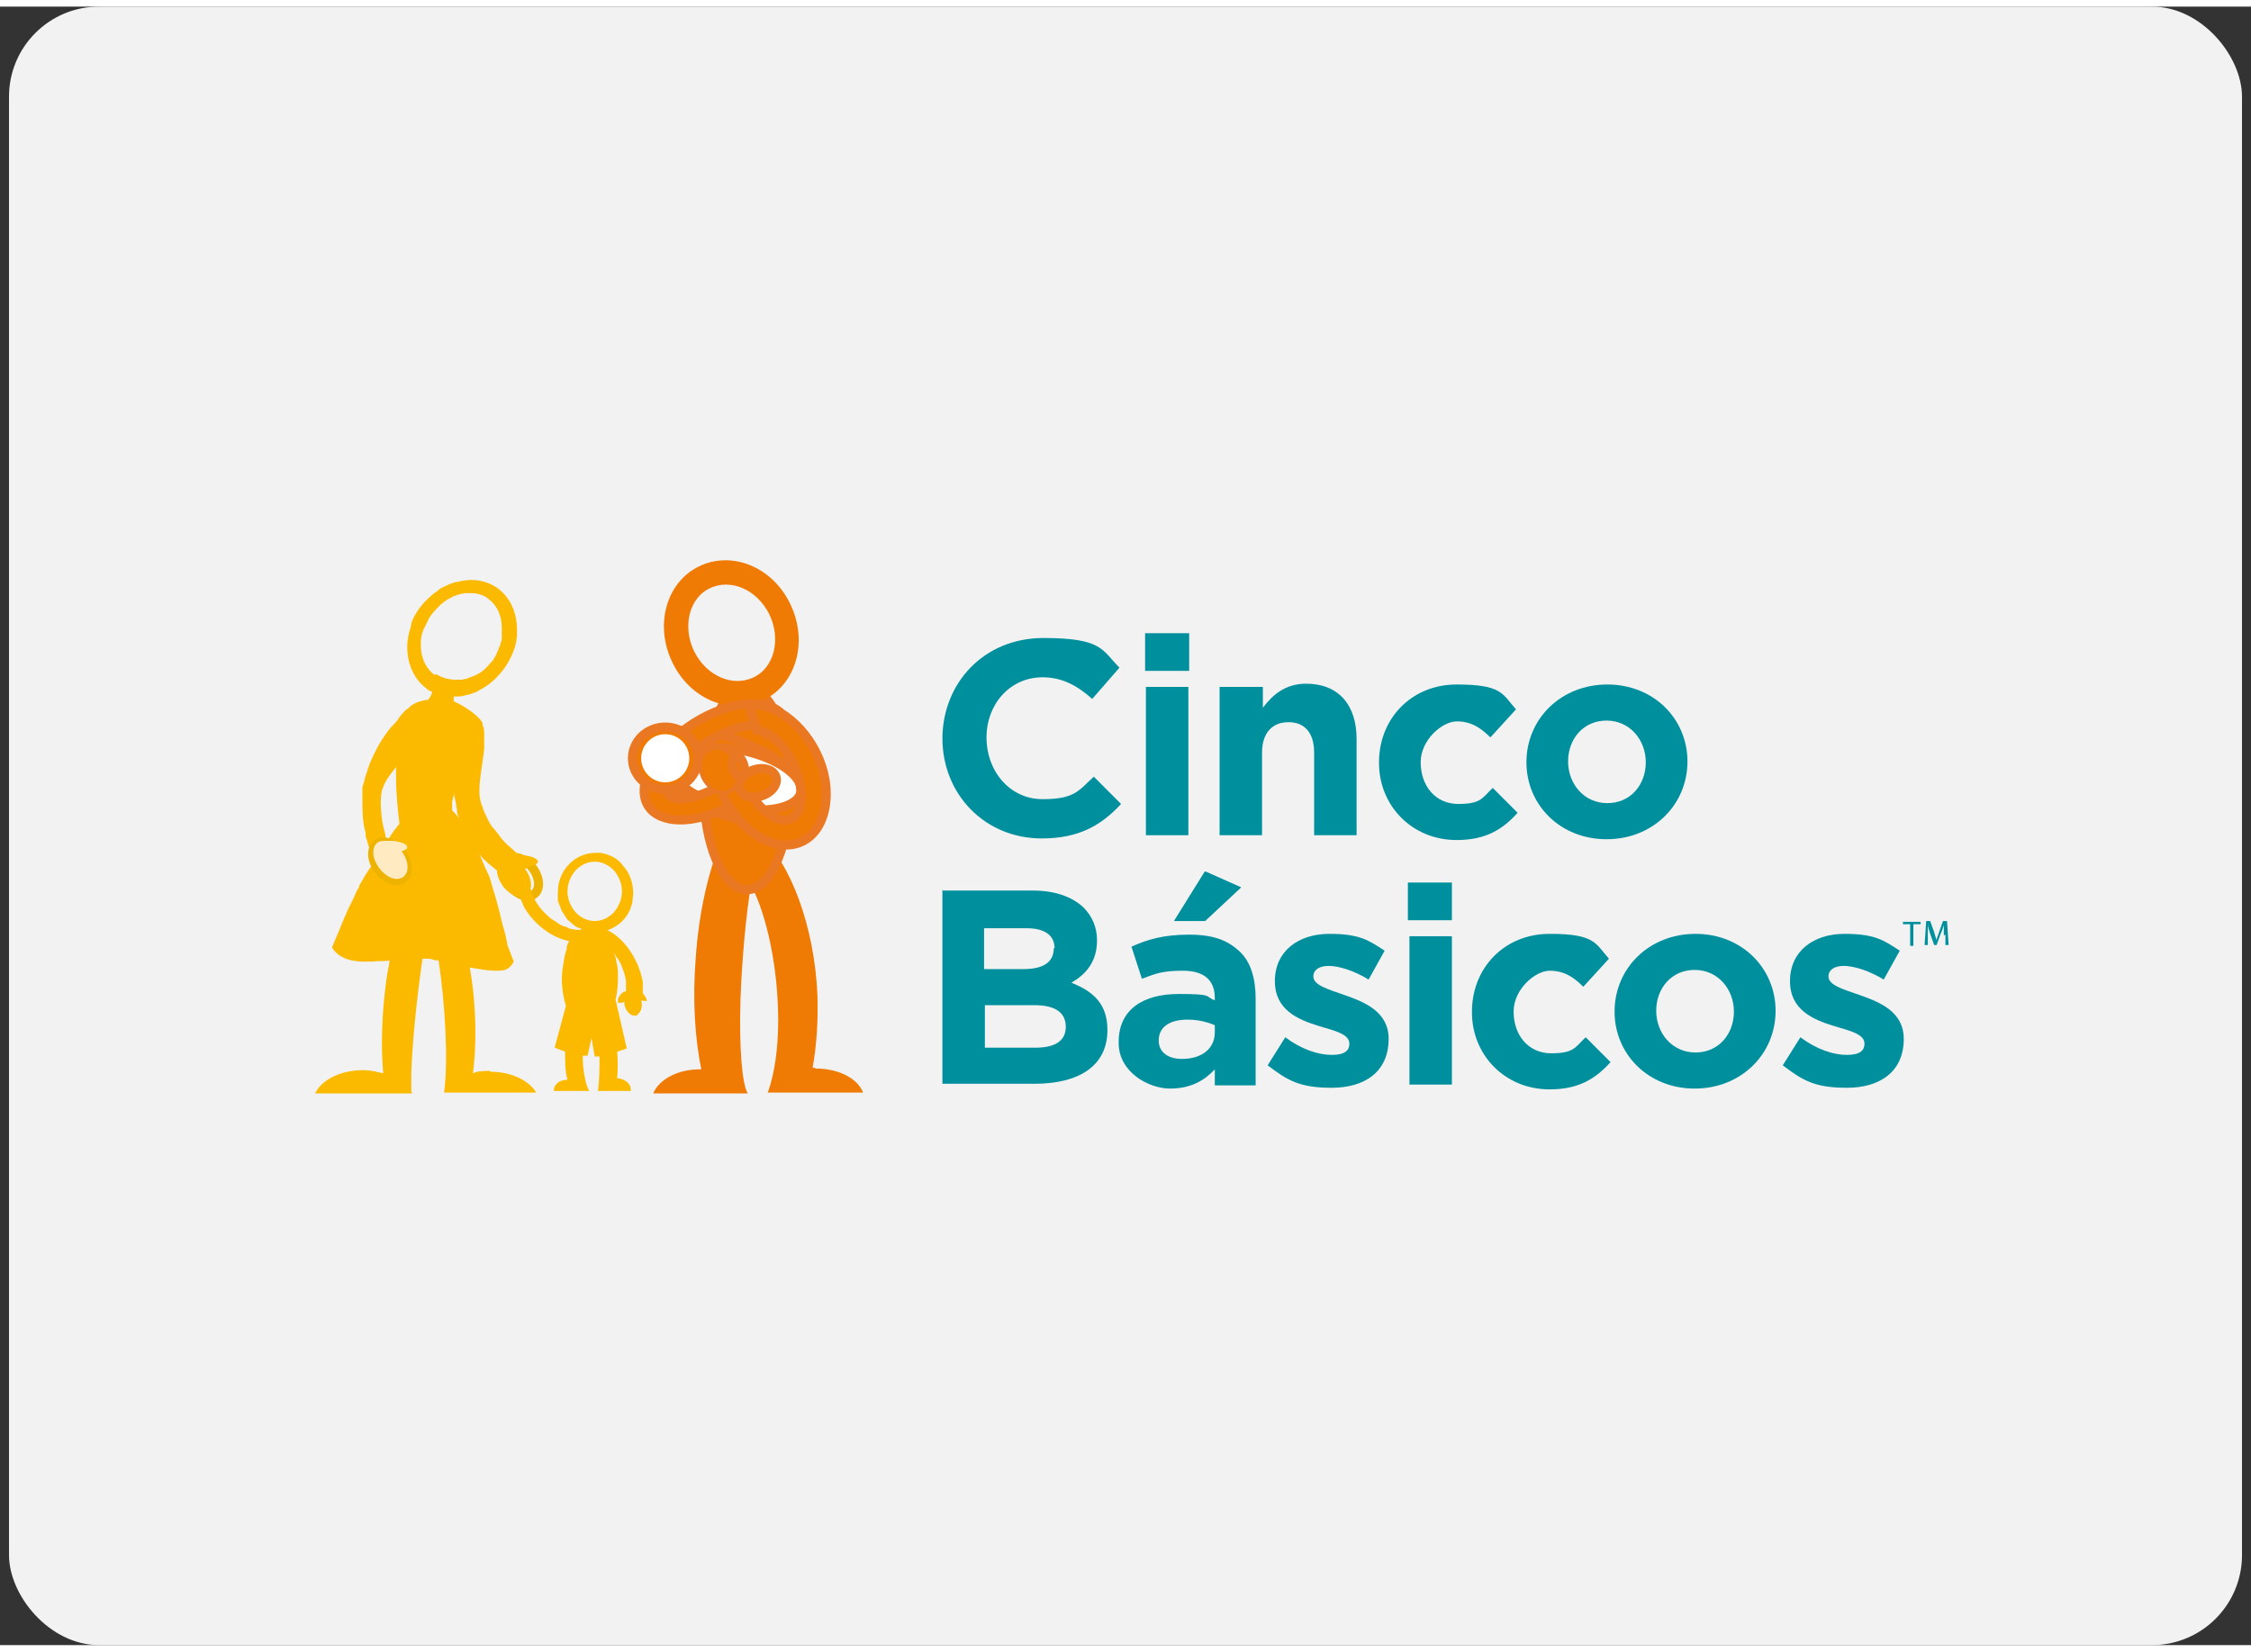 <svg xmlns="http://www.w3.org/2000/svg" width="124" height="91" viewBox="0.0 0.0 125.0 91.0" fill="none">
<rect x="0.0" y="0.0" width="125.0" height="91.0" fill="#333333" stroke="none"/>
<rect x="0.5" width="124" height="91" rx="5" fill="#F2F2F2" />
<path d="M45.215 58.933C45.215 58.933 45.171 58.933 45.126 58.933C45.349 57.687 45.438 56.351 45.393 54.881C45.215 51.052 43.925 47.668 42.235 46.021L42.324 43.839C41.79 43.928 41.256 44.373 40.767 45.086C40.544 44.996 40.322 44.952 40.099 44.952V46.199C39.388 47.846 38.809 50.206 38.631 52.878C38.453 55.149 38.587 57.286 38.943 59.022C38.943 59.022 38.898 59.022 38.854 59.022C37.608 59.022 36.585 59.601 36.273 60.358H41.523C41.212 59.868 41.033 57.82 41.123 55.059C41.212 52.744 41.434 50.429 41.701 48.781C42.591 50.473 43.213 53.412 43.213 56.306C43.213 57.954 42.991 59.334 42.635 60.314H47.929C47.618 59.512 46.55 58.978 45.304 58.978L45.215 58.933Z" fill="#EF7B05" />
<path d="M41.478 49.048C42.805 49.048 43.881 46.536 43.881 43.438C43.881 40.34 42.805 37.828 41.478 37.828C40.152 37.828 39.076 40.34 39.076 43.438C39.076 46.536 40.152 49.048 41.478 49.048Z" fill="#EF7B05" />
<path d="M41.478 49.048C42.805 49.048 43.881 46.536 43.881 43.438C43.881 40.34 42.805 37.828 41.478 37.828C40.152 37.828 39.076 40.34 39.076 43.438C39.076 46.536 40.152 49.048 41.478 49.048Z" stroke="#EA7822" stroke-width="0.5" stroke-miterlimit="8" />
<path d="M38.32 35.913C39.076 37.427 40.678 38.095 41.968 37.472C43.258 36.848 43.658 35.112 42.946 33.642C42.19 32.128 40.589 31.46 39.298 32.084C38.008 32.707 37.608 34.444 38.32 35.913ZM37.563 36.314C36.629 34.399 37.208 32.173 38.898 31.327C40.589 30.481 42.724 31.327 43.658 33.286C44.592 35.201 44.014 37.427 42.324 38.273C40.633 39.119 38.498 38.273 37.563 36.314Z" fill="#EF7B05" />
<path d="M38.32 35.913C39.076 37.427 40.678 38.095 41.968 37.472C43.258 36.848 43.658 35.112 42.946 33.642C42.19 32.128 40.589 31.46 39.298 32.084C38.008 32.707 37.608 34.444 38.32 35.913ZM37.563 36.314C36.629 34.399 37.208 32.173 38.898 31.327C40.589 30.481 42.724 31.327 43.658 33.286C44.592 35.201 44.014 37.427 42.324 38.273C40.633 39.119 38.498 38.273 37.563 36.314Z" stroke="#EF7B05" stroke-width="0.5" stroke-miterlimit="8" />
<path d="M44.87 44.422C45.272 43.338 43.601 41.716 41.137 40.799C38.673 39.882 36.349 40.017 35.947 41.1C35.544 42.183 37.215 43.805 39.679 44.722C42.143 45.639 44.467 45.505 44.87 44.422Z" fill="#EF7B05" />
<path d="M44.87 44.422C45.272 43.338 43.601 41.716 41.137 40.799C38.673 39.882 36.349 40.017 35.947 41.1C35.544 42.183 37.215 43.805 39.679 44.722C42.143 45.639 44.467 45.505 44.87 44.422Z" stroke="#EA7822" stroke-width="0.5" stroke-miterlimit="8" />
<path d="M44.467 43.636C44.65 42.769 43.199 41.73 41.228 41.314C39.257 40.898 37.511 41.264 37.328 42.13C37.146 42.996 38.596 44.035 40.568 44.451C42.539 44.867 44.285 44.502 44.467 43.636Z" fill="white" />
<path d="M44.467 43.636C44.65 42.769 43.199 41.73 41.228 41.314C39.257 40.898 37.511 41.264 37.328 42.13C37.146 42.996 38.596 44.035 40.568 44.451C42.539 44.867 44.285 44.502 44.467 43.636Z" stroke="#EA7822" stroke-width="0.5" stroke-miterlimit="8" />
<path d="M42.413 42.993C40.767 44.685 38.231 45.575 36.763 44.996C35.295 44.417 35.473 42.592 37.163 40.9C38.809 39.208 41.345 38.317 42.813 38.896C43.213 39.03 43.48 39.297 43.658 39.653L42.546 40.321C42.324 39.653 40.944 39.876 39.388 40.766C37.83 41.657 36.807 42.948 37.03 43.616C37.252 44.284 38.631 44.061 40.188 43.171C40.544 42.993 40.855 42.725 41.122 42.503L42.413 43.037V42.993Z" fill="#EF7B05" />
<path d="M42.413 42.993C40.767 44.685 38.231 45.575 36.763 44.996C35.295 44.417 35.473 42.592 37.163 40.9C38.809 39.208 41.345 38.317 42.813 38.896C43.213 39.03 43.48 39.297 43.658 39.653L42.546 40.321C42.324 39.653 40.944 39.876 39.388 40.766C37.875 41.657 36.807 42.948 37.03 43.616C37.252 44.284 38.631 44.061 40.188 43.171C40.544 42.993 40.855 42.725 41.122 42.503L42.413 43.037V42.993Z" stroke="#EA7822" stroke-width="0.5" stroke-miterlimit="8" />
<path d="M39.654 41.657C39.654 43.705 41.122 45.842 42.813 46.421C44.548 47 45.883 45.798 45.883 43.705C45.883 41.657 44.414 39.52 42.724 38.941C42.324 38.807 41.968 38.763 41.612 38.807L42.012 40.188C42.902 40.232 43.925 41.39 44.325 42.77C44.726 44.15 44.37 45.219 43.525 45.175C42.635 45.13 41.612 43.972 41.211 42.592C41.167 42.458 41.122 42.28 41.078 42.147L39.654 41.657Z" fill="#EF7B05" />
<path d="M39.654 41.657C39.654 43.705 41.122 45.842 42.813 46.421C44.548 47 45.883 45.798 45.883 43.705C45.883 41.657 44.414 39.52 42.724 38.941C42.324 38.807 41.968 38.763 41.612 38.807L42.012 40.188C42.902 40.232 43.925 41.39 44.325 42.77C44.726 44.15 44.37 45.219 43.525 45.175C42.635 45.13 41.612 43.972 41.211 42.592C41.167 42.458 41.122 42.28 41.078 42.147L39.654 41.657Z" stroke="#EA7822" stroke-width="0.5" stroke-miterlimit="8" />
<path d="M41.033 43.527C40.9 43.126 41.256 42.637 41.79 42.459C42.368 42.28 42.946 42.459 43.08 42.815C43.213 43.215 42.858 43.705 42.324 43.883C41.745 44.062 41.167 43.883 41.033 43.527Z" fill="#EF7B05" />
<path d="M42.32 43.829C42.879 43.639 43.222 43.164 43.087 42.768C42.953 42.372 42.391 42.206 41.833 42.396C41.275 42.586 40.931 43.061 41.066 43.457C41.201 43.853 41.762 44.019 42.32 43.829Z" stroke="#EA7822" stroke-width="0.5" stroke-miterlimit="8" />
<path d="M36.941 43.483C37.948 43.483 38.765 42.705 38.765 41.746C38.765 40.787 37.948 40.01 36.941 40.01C35.933 40.01 35.117 40.787 35.117 41.746C35.117 42.705 35.933 43.483 36.941 43.483Z" fill="#EF7B05" />
<path d="M36.941 43.483C37.948 43.483 38.765 42.705 38.765 41.746C38.765 40.787 37.948 40.01 36.941 40.01C35.933 40.01 35.117 40.787 35.117 41.746C35.117 42.705 35.933 43.483 36.941 43.483Z" stroke="#EA7822" stroke-width="0.5" stroke-miterlimit="8" />
<path d="M36.941 43.082C37.678 43.082 38.275 42.484 38.275 41.746C38.275 41.008 37.678 40.41 36.941 40.41C36.203 40.41 35.606 41.008 35.606 41.746C35.606 42.484 36.203 43.082 36.941 43.082Z" fill="white" />
<path d="M29.662 49.291C30.016 49.025 29.98 48.379 29.581 47.848C29.183 47.317 28.574 47.102 28.22 47.368C27.866 47.634 27.902 48.28 28.301 48.81C28.699 49.342 29.309 49.556 29.662 49.291Z" stroke="#EEB300" stroke-width="0.5" stroke-miterlimit="8" />
<path d="M27.198 59.111C26.842 59.111 26.531 59.111 26.264 59.245C26.397 58.176 26.442 56.93 26.353 55.638C26.308 54.837 26.219 54.124 26.086 53.368C26.62 53.457 27.109 53.546 27.509 53.546C27.821 53.546 28.088 53.546 28.266 53.368C28.266 53.368 28.31 53.368 28.355 53.279C28.355 53.279 28.399 53.234 28.444 53.19C28.444 53.145 28.488 53.1 28.533 53.056L28.177 52.121C28.132 51.809 28.043 51.408 27.91 51.008C27.732 50.206 27.509 49.405 27.376 49.004C27.154 48.158 27.109 48.203 26.931 47.802C26.086 45.709 25.107 44.284 24.618 44.462L24.751 44.774L25.018 45.442V45.62C25.063 45.62 22.838 45.442 22.838 45.442C22.838 45.308 22.838 45.219 22.75 45.175C22.75 45.175 22.705 45.175 22.66 45.13C22.66 45.13 22.66 45.13 22.616 45.13C22.26 45.13 21.637 45.976 21.015 47.267C20.703 47.579 20.392 48.024 19.947 48.826C19.947 48.826 19.947 48.915 19.902 48.959C19.858 49.048 19.769 49.182 19.724 49.316C19.591 49.627 19.413 49.939 19.235 50.34C19.235 50.429 19.146 50.518 19.102 50.651C18.924 51.097 18.701 51.631 18.434 52.254C18.924 53.056 19.947 53.1 21.015 53.011C21.059 53.011 21.148 53.011 21.192 53.011C21.326 53.011 21.504 53.011 21.637 52.967C21.593 53.323 21.504 53.679 21.459 54.035C21.192 55.95 21.148 57.776 21.281 59.245C20.925 59.156 20.57 59.067 20.169 59.067C18.924 59.067 17.856 59.601 17.5 60.358H22.883C22.883 60.358 22.883 60.314 22.838 60.269C22.838 60.002 22.838 59.69 22.838 59.29C22.883 57.598 23.15 55.015 23.461 52.878C23.55 52.878 23.595 52.878 23.684 52.878C23.684 52.878 23.728 52.878 23.773 52.878C23.906 52.878 24.04 52.922 24.173 52.967C24.218 52.967 24.306 52.967 24.351 52.967C24.751 55.549 24.885 58.666 24.662 60.314H29.778C29.378 59.646 28.399 59.156 27.243 59.156L27.198 59.111Z" fill="#FBBA00" />
<path d="M40.495 43.446C40.938 43.234 41.066 42.576 40.781 41.977C40.495 41.378 39.904 41.064 39.46 41.275C39.017 41.487 38.889 42.145 39.174 42.744C39.46 43.343 40.051 43.657 40.495 43.446Z" stroke="#EA7822" stroke-width="0.5" stroke-miterlimit="8" />
<path d="M41.256 42.147C41.167 41.835 40.989 41.612 40.811 41.657C40.722 41.657 40.677 41.746 40.677 41.835C40.366 41.345 39.832 41.123 39.432 41.345C38.987 41.568 38.853 42.236 39.12 42.815C39.387 43.394 40.01 43.705 40.455 43.483C40.722 43.349 40.9 43.082 40.9 42.726C40.989 42.77 41.033 42.815 41.122 42.815C41.3 42.815 41.345 42.458 41.256 42.147Z" fill="#EF7B05" />
<path d="M41.17 42.815C41.336 42.77 41.399 42.465 41.31 42.132C41.222 41.799 41.016 41.566 40.849 41.61C40.683 41.654 40.62 41.96 40.709 42.292C40.797 42.625 41.003 42.859 41.17 42.815Z" stroke="#EA7822" stroke-width="0.5" stroke-miterlimit="8" />
<path d="M29.556 47.713C29.734 47.668 29.867 47.579 29.867 47.49C29.867 47.312 29.511 47.178 29.066 47.134C28.977 47.134 28.888 47.134 28.844 47.134C28.622 46.956 28.399 46.733 28.132 46.511C27.954 46.333 27.821 46.199 27.687 45.976C27.598 45.887 27.554 45.798 27.465 45.709C27.465 45.709 27.42 45.62 27.376 45.62C27.242 45.442 27.109 45.219 27.02 44.997C26.931 44.819 26.842 44.641 26.797 44.462C26.664 44.151 26.62 43.884 26.62 43.572C26.62 42.859 26.797 42.102 26.887 41.212C26.887 41.123 26.887 41.034 26.887 40.945C26.887 40.9 26.887 40.811 26.887 40.767C26.887 40.722 26.887 40.633 26.887 40.589C26.887 40.544 26.887 40.5 26.887 40.455C26.887 40.232 26.887 40.054 26.797 39.921C26.797 39.921 26.797 39.921 26.797 39.876C26.797 39.876 26.797 39.876 26.797 39.832C26.797 39.787 26.753 39.698 26.709 39.654C26.486 39.342 25.819 38.852 25.196 38.585C25.196 38.451 25.196 38.318 25.196 38.318C25.418 38.318 25.685 38.318 25.908 38.229C26.041 38.229 26.219 38.14 26.353 38.095C26.442 38.095 26.531 38.006 26.62 37.962C27.153 37.694 27.598 37.294 27.999 36.759C28.399 36.181 28.666 35.557 28.71 34.934C28.71 34.845 28.71 34.711 28.71 34.622C28.71 33.687 28.355 32.841 27.643 32.307C27.02 31.861 26.219 31.728 25.418 31.951C25.329 31.951 25.285 31.951 25.196 31.995C25.018 32.039 24.84 32.129 24.662 32.218C24.529 32.262 24.395 32.351 24.306 32.44C24.173 32.529 23.995 32.663 23.861 32.797C23.639 32.975 23.461 33.197 23.283 33.42C23.105 33.687 22.927 33.954 22.838 34.266V34.355C22.705 34.756 22.616 35.156 22.616 35.557C22.616 36.492 22.972 37.338 23.683 37.873C23.772 37.962 23.861 38.006 23.995 38.051C23.995 38.184 23.861 38.407 23.772 38.496C23.372 38.54 22.927 38.674 22.66 38.986C22.616 38.986 22.438 39.119 22.171 39.475C22.082 39.654 21.904 39.832 21.682 40.054C21.682 40.099 21.593 40.143 21.548 40.232C21.237 40.633 20.881 41.212 20.525 42.058C20.436 42.325 20.347 42.592 20.258 42.859C20.258 42.993 20.169 43.171 20.125 43.349C20.125 43.438 20.125 43.527 20.125 43.572C20.125 43.661 20.125 43.706 20.125 43.794C20.125 43.884 20.125 43.973 20.125 44.062C20.125 44.641 20.125 45.264 20.302 45.887C20.302 45.887 20.302 45.887 20.302 45.932C20.302 46.021 20.302 46.11 20.347 46.199C20.48 46.733 20.703 47.312 20.97 47.846C21.192 47.935 21.593 47.624 21.86 47.624C21.86 47.624 21.86 47.624 21.904 47.624C21.77 47.268 21.637 46.867 21.504 46.466C21.504 46.377 21.459 46.288 21.415 46.199C21.415 46.154 21.415 46.11 21.415 46.065C21.37 45.843 21.281 45.576 21.237 45.308C21.148 44.73 21.103 44.151 21.192 43.616C21.281 43.171 21.593 42.726 21.993 42.236V42.325C21.993 42.414 21.993 42.459 21.993 42.548C21.993 42.637 21.993 42.681 21.993 42.77C21.993 43.661 22.082 44.551 22.171 45.308C22.304 46.288 22.616 47.713 22.927 48.737C22.927 48.87 23.016 48.96 23.016 49.093C23.016 49.138 23.016 49.182 23.061 49.227C23.061 49.271 23.061 49.316 23.105 49.36C23.105 49.405 23.105 49.449 23.15 49.494C23.15 49.494 23.15 49.583 23.194 49.627C23.194 49.627 23.194 49.717 23.239 49.761C23.372 50.028 23.506 50.162 23.595 50.162C23.595 50.162 23.639 50.162 23.683 50.162C23.861 50.162 24.084 50.162 24.351 50.073C24.44 50.073 24.573 50.028 24.662 49.984C24.662 49.984 24.662 49.984 24.707 49.984C24.796 49.984 24.84 49.895 24.929 49.85C24.929 49.85 25.018 49.85 25.018 49.806C25.063 49.806 25.107 49.717 25.151 49.672C25.196 49.627 25.241 49.583 25.329 49.494C25.329 49.494 25.374 49.449 25.418 49.405C25.418 49.405 25.463 49.316 25.507 49.316C25.507 49.316 25.507 49.271 25.507 49.227C25.552 49.093 25.641 48.96 25.685 48.782C25.685 48.648 25.73 48.514 25.73 48.336C25.73 48.247 25.73 48.158 25.73 48.069C25.73 47.668 25.641 47.223 25.507 46.689C25.418 46.333 25.285 45.932 25.062 45.486C25.062 45.264 25.107 45.086 25.107 44.952C25.107 44.774 25.107 44.641 25.107 44.507C25.107 44.507 25.107 44.462 25.107 44.418C25.107 44.373 25.107 44.373 25.107 44.329C25.107 44.284 25.107 44.284 25.107 44.24C25.107 44.151 25.107 44.062 25.151 44.017C25.151 43.973 25.151 43.884 25.196 43.839V43.75C25.196 43.75 25.196 43.661 25.196 43.616C25.196 43.616 25.196 43.616 25.196 43.572C25.196 43.794 25.285 44.062 25.329 44.284C25.329 44.373 25.329 44.462 25.374 44.551C25.374 44.551 25.374 44.596 25.374 44.641C25.374 44.774 25.418 44.908 25.463 44.997C25.463 44.997 25.463 45.041 25.463 45.086C25.463 45.175 25.507 45.219 25.552 45.308C25.819 46.154 26.397 46.956 27.109 47.579C27.287 47.713 27.42 47.846 27.598 47.98C27.598 48.247 27.732 48.559 27.91 48.826C28.31 49.36 28.888 49.583 29.244 49.316C29.6 49.049 29.556 48.425 29.155 47.891L29.556 47.713ZM24.128 37.116C23.595 36.715 23.328 36.047 23.372 35.29C23.372 34.978 23.461 34.667 23.639 34.355C23.728 34.177 23.817 33.954 23.95 33.776C24.128 33.553 24.306 33.375 24.484 33.197C24.618 33.108 24.707 33.019 24.84 32.93C24.885 32.93 24.974 32.841 25.018 32.841C25.063 32.841 25.107 32.797 25.151 32.752C25.151 32.752 25.151 32.752 25.196 32.752C25.374 32.663 25.596 32.618 25.819 32.574C25.908 32.574 26.041 32.574 26.13 32.574C26.486 32.574 26.842 32.663 27.109 32.886C27.598 33.242 27.865 33.821 27.865 34.489C27.865 34.489 27.865 34.578 27.865 34.622C27.865 34.711 27.865 34.845 27.865 34.934C27.865 34.978 27.865 35.067 27.865 35.112C27.865 35.201 27.821 35.29 27.776 35.423C27.776 35.468 27.776 35.557 27.687 35.602C27.687 35.602 27.687 35.646 27.687 35.691C27.643 35.78 27.598 35.869 27.554 36.002C27.509 36.091 27.465 36.136 27.42 36.225C27.376 36.314 27.331 36.359 27.242 36.448C27.02 36.715 26.797 36.937 26.531 37.071C26.486 37.071 26.397 37.16 26.353 37.16C26.353 37.16 26.264 37.16 26.264 37.205C26.264 37.205 26.175 37.205 26.13 37.249C26.041 37.249 25.997 37.294 25.908 37.338C25.819 37.338 25.774 37.338 25.685 37.383C25.685 37.383 25.641 37.383 25.596 37.383C25.507 37.383 25.418 37.383 25.329 37.383C24.929 37.383 24.573 37.294 24.217 37.071L24.128 37.116Z" fill="#FBBA00" />
<path d="M22.377 48.43C22.731 48.165 22.695 47.519 22.296 46.988C21.898 46.457 21.288 46.242 20.935 46.508C20.581 46.773 20.617 47.419 21.016 47.95C21.414 48.481 22.023 48.696 22.377 48.43Z" stroke="#EEB300" stroke-width="0.5" stroke-miterlimit="8" />
<path d="M22.304 46.911C22.482 46.867 22.616 46.778 22.616 46.689C22.616 46.511 22.26 46.377 21.815 46.333C21.682 46.333 21.593 46.333 21.459 46.333C21.281 46.333 21.103 46.333 20.97 46.422C20.614 46.689 20.658 47.312 21.059 47.846C21.459 48.381 22.038 48.603 22.393 48.336C22.749 48.069 22.705 47.446 22.304 46.911Z" fill="#FFEAC1" />
<path d="M35.917 55.237C35.917 55.059 35.784 54.926 35.695 54.792C35.695 54.792 35.695 54.792 35.695 54.748C35.695 54.659 35.695 54.569 35.695 54.48C35.695 54.391 35.695 54.302 35.695 54.169C35.472 52.922 34.672 51.764 33.782 51.319C33.782 51.319 33.737 51.319 33.693 51.319C34.182 51.141 34.627 50.829 34.894 50.34C34.894 50.295 34.983 50.206 34.983 50.161C35.028 50.028 35.072 49.894 35.117 49.761C35.117 49.583 35.161 49.404 35.161 49.226C35.161 48.781 35.028 48.336 34.805 47.98C34.716 47.846 34.583 47.712 34.494 47.579C34.494 47.579 34.449 47.534 34.405 47.49C34.138 47.223 33.782 47.089 33.382 47C33.293 47 33.159 47 33.07 47C31.913 47 30.979 47.98 30.979 49.182C30.979 50.384 30.979 49.538 31.024 49.716C31.024 49.85 31.113 49.983 31.157 50.117C31.157 50.161 31.202 50.25 31.246 50.295C31.335 50.428 31.38 50.518 31.469 50.651C31.558 50.785 31.558 50.74 31.602 50.785C31.691 50.874 31.825 50.963 31.913 51.052C32.047 51.141 32.18 51.185 32.314 51.23C32.314 51.23 32.269 51.23 32.225 51.275C32.225 51.275 32.225 51.275 32.18 51.275C32.047 51.275 31.913 51.275 31.78 51.23C31.647 51.23 31.558 51.185 31.424 51.096C31.424 51.096 31.424 51.096 31.38 51.096C31.291 51.096 31.157 51.007 31.068 50.963C30.979 50.918 30.89 50.829 30.801 50.785C30.801 50.785 30.712 50.74 30.668 50.696C30.668 50.696 30.579 50.651 30.534 50.607C30.534 50.607 30.49 50.562 30.445 50.518C29.956 50.117 29.6 49.538 29.467 49.004L28.71 48.826C28.71 48.915 28.71 49.004 28.755 49.093C28.755 49.137 28.755 49.226 28.799 49.271C28.799 49.315 28.799 49.36 28.844 49.404C28.933 49.627 29.022 49.805 29.111 50.028C29.689 51.007 30.668 51.72 31.602 51.898C31.558 51.987 31.513 52.076 31.469 52.21C31.469 52.21 31.469 52.299 31.469 52.343C31.38 52.566 31.335 52.833 31.291 53.1C31.246 53.367 31.202 53.679 31.202 53.991C31.202 54.569 31.291 55.059 31.424 55.505L30.801 57.82L31.38 58.043C31.38 58.621 31.38 59.156 31.513 59.601C31.068 59.601 30.757 59.868 30.757 60.18C30.757 60.492 30.757 60.18 30.757 60.224H32.714C32.67 60.135 32.625 60.002 32.581 59.913C32.447 59.467 32.358 58.889 32.358 58.265H32.625C32.625 58.31 32.848 57.286 32.848 57.286L33.026 58.31H33.293C33.293 58.933 33.293 59.601 33.204 60.224H35.028C35.028 60.224 35.028 60.18 35.028 60.135C35.028 59.824 34.716 59.556 34.271 59.512C34.316 59.022 34.316 58.532 34.271 58.043L34.805 57.864L34.182 55.148C34.271 54.792 34.316 54.347 34.316 53.946C34.316 53.545 34.316 53.367 34.227 53.056C34.227 52.877 34.138 52.699 34.093 52.566C34.093 52.566 34.138 52.655 34.182 52.699C34.182 52.744 34.271 52.833 34.316 52.877C34.316 52.922 34.405 53.011 34.405 53.056C34.494 53.189 34.538 53.323 34.583 53.456C34.672 53.679 34.716 53.857 34.761 54.08C34.761 54.169 34.761 54.213 34.761 54.302C34.761 54.436 34.761 54.569 34.761 54.703C34.761 54.703 34.761 54.703 34.716 54.703C34.716 54.703 34.716 54.703 34.672 54.703C34.627 54.703 34.538 54.792 34.494 54.837C34.405 54.926 34.36 55.015 34.316 55.104C34.316 55.104 34.316 55.104 34.316 55.148C34.316 55.148 34.316 55.193 34.316 55.237C34.316 55.237 34.316 55.282 34.316 55.327C34.316 55.327 34.36 55.327 34.405 55.327C34.405 55.327 34.449 55.327 34.494 55.327C34.494 55.327 34.494 55.327 34.538 55.327C34.538 55.327 34.583 55.326 34.627 55.282C34.627 55.282 34.627 55.282 34.672 55.282C34.672 55.282 34.672 55.371 34.672 55.416C34.761 55.816 35.028 56.083 35.294 56.039C35.339 56.039 35.383 56.039 35.428 55.95C35.606 55.816 35.695 55.505 35.606 55.193L35.917 55.237ZM32.002 50.34C32.002 50.34 32.002 50.34 31.958 50.295C31.691 49.983 31.513 49.583 31.513 49.137C31.513 48.692 31.691 48.291 31.958 47.98C31.958 47.98 31.958 47.98 32.002 47.935C32.269 47.668 32.625 47.49 33.026 47.49C33.426 47.49 33.782 47.668 34.049 47.935C34.049 47.935 34.049 47.935 34.093 47.98C34.36 48.291 34.538 48.692 34.538 49.137C34.538 49.583 34.36 49.983 34.093 50.295C34.093 50.295 34.093 50.295 34.049 50.34C33.782 50.607 33.426 50.785 33.026 50.785C32.625 50.785 32.269 50.607 32.002 50.34Z" fill="#FBBA00" />
<path d="M106.073 50.963H105.673V50.83H106.652V50.963H106.251V52.165H106.073V50.963Z" fill="#008F9D" />
<path d="M107.942 51.587C107.942 51.408 107.942 51.186 107.942 51.008C107.897 51.141 107.853 51.319 107.764 51.498L107.541 52.121H107.408L107.185 51.498C107.141 51.319 107.052 51.141 107.052 50.963C107.052 51.141 107.052 51.364 107.052 51.542V52.121H106.874L106.963 50.785H107.185L107.408 51.408C107.452 51.587 107.497 51.72 107.541 51.854C107.541 51.72 107.63 51.587 107.675 51.408L107.897 50.785H108.12L108.209 52.121H108.031V51.542L107.942 51.587Z" fill="#008F9D" />
<path d="M52.333 40.677C52.333 37.56 54.646 35.067 57.938 35.067C61.23 35.067 61.186 35.735 62.165 36.714L60.652 38.451C59.807 37.694 58.962 37.249 57.894 37.249C56.07 37.249 54.78 38.763 54.78 40.588C54.78 42.458 56.07 44.017 57.894 44.017C59.718 44.017 59.896 43.527 60.741 42.77L62.254 44.284C61.141 45.486 59.896 46.199 57.849 46.199C54.691 46.199 52.333 43.75 52.333 40.633V40.677Z" fill="#008F9D" />
<path d="M63.588 34.8H66.035V36.893H63.588V34.8ZM63.633 37.783H65.991V46.02H63.633V37.783Z" fill="#008F9D" />
<path d="M67.77 37.783H70.128V38.941C70.662 38.228 71.374 37.605 72.53 37.605C74.31 37.605 75.333 38.763 75.333 40.677V46.02H72.975V41.434C72.975 40.321 72.441 39.742 71.551 39.742C70.662 39.742 70.083 40.321 70.083 41.434V46.02H67.726V37.783H67.77Z" fill="#008F9D" />
<path d="M76.578 41.968C76.578 39.564 78.358 37.649 80.893 37.649C83.429 37.649 83.429 38.184 84.185 39.03L82.762 40.588C82.228 40.054 81.694 39.698 80.893 39.698C80.093 39.698 78.891 40.722 78.891 41.968C78.891 43.26 79.692 44.284 80.982 44.284C82.272 44.284 82.317 43.928 82.895 43.393L84.274 44.774C83.474 45.664 82.539 46.288 80.893 46.288C78.402 46.288 76.578 44.373 76.578 42.013V41.968Z" fill="#008F9D" />
<path d="M84.764 41.968C84.764 39.564 86.677 37.649 89.257 37.649C91.837 37.649 93.706 39.564 93.706 41.924C93.706 44.328 91.793 46.243 89.212 46.243C86.632 46.243 84.764 44.328 84.764 41.968ZM91.392 41.968C91.392 40.722 90.502 39.653 89.212 39.653C87.922 39.653 87.077 40.677 87.077 41.924C87.077 43.171 87.967 44.239 89.257 44.239C90.547 44.239 91.392 43.215 91.392 41.968Z" fill="#008F9D" />
<path d="M52.377 49.093H57.36C58.606 49.093 59.54 49.449 60.163 50.028C60.652 50.518 60.919 51.141 60.919 51.853C60.919 53.1 60.252 53.768 59.495 54.213C60.741 54.703 61.497 55.416 61.497 56.84C61.497 58.844 59.896 59.824 57.449 59.824H52.333V49.048L52.377 49.093ZM58.561 52.299C58.561 51.586 58.027 51.186 57.004 51.186H54.646V53.456H56.826C57.894 53.456 58.517 53.1 58.517 52.299H58.561ZM57.449 55.46H54.691V57.82H57.493C58.561 57.82 59.184 57.464 59.184 56.662C59.184 55.905 58.65 55.46 57.449 55.46Z" fill="#008F9D" />
<path d="M62.12 57.508C62.12 55.683 63.499 54.837 65.457 54.837C67.414 54.837 66.88 54.971 67.459 55.193V55.06C67.459 54.08 66.88 53.546 65.679 53.546C64.478 53.546 64.166 53.724 63.41 53.991L62.832 52.21C63.722 51.809 64.611 51.542 66.035 51.542C67.459 51.542 68.215 51.898 68.838 52.477C69.46 53.056 69.727 53.991 69.727 55.104V59.913H67.459V59.022C66.88 59.646 66.124 60.091 64.967 60.091C63.811 60.091 62.12 59.2 62.12 57.553V57.508ZM67.459 56.974V56.574C67.058 56.395 66.524 56.262 65.946 56.262C64.967 56.262 64.344 56.663 64.344 57.419C64.344 58.087 64.878 58.444 65.635 58.444C66.747 58.444 67.459 57.865 67.459 56.974ZM66.925 48.024L68.927 48.915L66.925 50.785H65.19L66.88 48.069L66.925 48.024Z" fill="#008F9D" />
<path d="M70.394 58.8L71.373 57.242C72.263 57.909 73.197 58.221 73.954 58.221C74.71 58.221 74.932 57.954 74.932 57.598C74.932 57.063 74.131 56.885 73.242 56.618C72.085 56.262 70.795 55.728 70.795 54.125C70.795 52.433 72.129 51.498 73.82 51.498C75.51 51.498 76 51.854 76.89 52.433L76 54.036C75.199 53.546 74.354 53.279 73.775 53.279C73.197 53.279 72.93 53.546 72.93 53.858C72.93 54.347 73.731 54.57 74.621 54.882C75.777 55.282 77.112 55.817 77.112 57.331C77.112 59.201 75.733 60.047 73.954 60.047C72.174 60.047 71.507 59.646 70.394 58.8Z" fill="#008F9D" />
<path d="M78.18 48.648H80.626V50.741H78.18V48.648ZM78.269 51.631H80.626V59.869H78.269V51.631Z" fill="#008F9D" />
<path d="M81.739 55.817C81.739 53.412 83.518 51.498 86.054 51.498C88.59 51.498 88.59 52.032 89.346 52.878L87.922 54.436C87.389 53.902 86.855 53.546 86.054 53.546C85.253 53.546 84.052 54.57 84.052 55.817C84.052 57.108 84.853 58.132 86.143 58.132C87.433 58.132 87.478 57.776 88.056 57.242L89.435 58.622C88.634 59.512 87.7 60.136 86.054 60.136C83.563 60.136 81.739 58.221 81.739 55.861V55.817Z" fill="#008F9D" />
<path d="M89.658 55.817C89.658 53.412 91.571 51.498 94.151 51.498C96.731 51.498 98.6 53.412 98.6 55.772C98.6 58.176 96.687 60.091 94.106 60.091C91.526 60.091 89.658 58.176 89.658 55.817ZM96.286 55.817C96.286 54.57 95.397 53.501 94.106 53.501C92.816 53.501 91.971 54.525 91.971 55.772C91.971 57.019 92.861 58.087 94.151 58.087C95.441 58.087 96.286 57.063 96.286 55.817Z" fill="#008F9D" />
<path d="M98.999 58.8L99.978 57.242C100.868 57.909 101.802 58.221 102.558 58.221C103.315 58.221 103.537 57.954 103.537 57.598C103.537 57.063 102.736 56.885 101.847 56.618C100.69 56.262 99.4 55.728 99.4 54.125C99.4 52.433 100.735 51.498 102.425 51.498C104.116 51.498 104.605 51.854 105.495 52.433L104.605 54.036C103.804 53.546 102.959 53.279 102.381 53.279C101.802 53.279 101.535 53.546 101.535 53.858C101.535 54.347 102.336 54.57 103.226 54.882C104.382 55.282 105.717 55.817 105.717 57.331C105.717 59.201 104.338 60.047 102.558 60.047C100.779 60.047 100.112 59.646 98.999 58.8Z" fill="#008F9D" />
</svg>